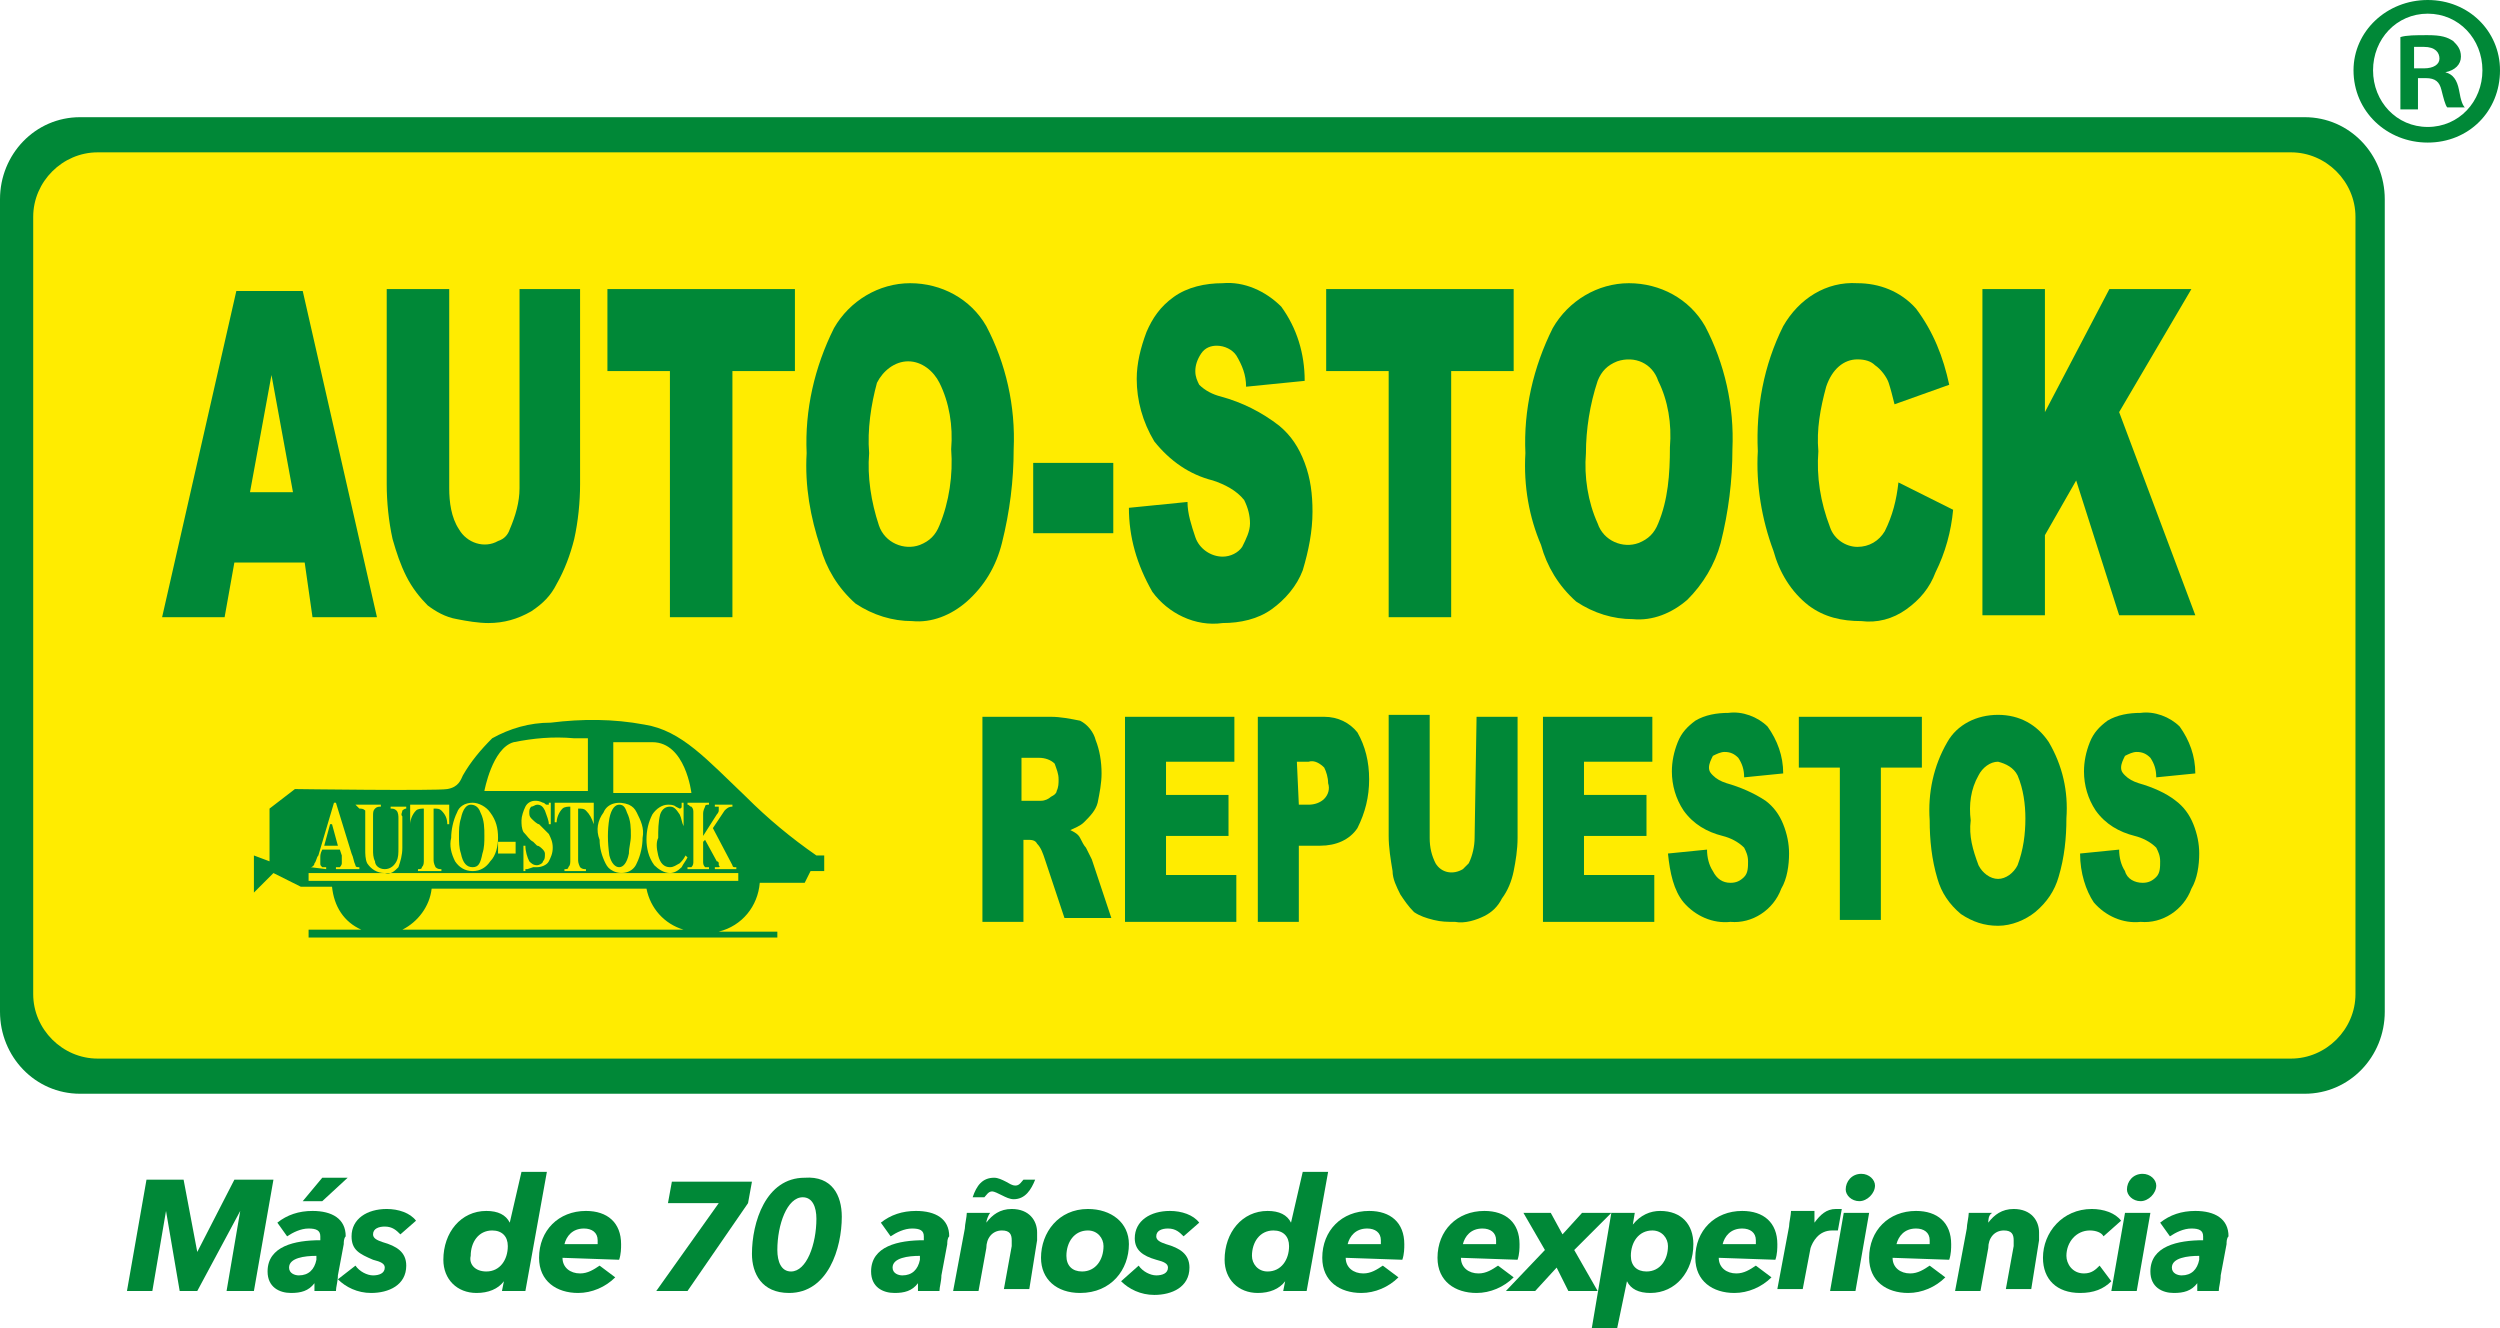 <?xml version="1.0" encoding="utf-8"?>
<!-- Generator: Adobe Illustrator 24.2.3, SVG Export Plug-In . SVG Version: 6.00 Build 0)  -->
<svg version="1.1" id="Capa_1" xmlns="http://www.w3.org/2000/svg" xmlns:xlink="http://www.w3.org/1999/xlink" x="0px" y="0px"
	 viewBox="0 0 128 68" style="enable-background:new 0 0 128 68;" xml:space="preserve">
<style type="text/css">
	.st0{fill:#FFEC00;}
	.st1{fill:#008837;}
</style>
<g id="Capa_2_1_">
	<g id="Capa_2-2">
		<path class="st0" d="M121.2,10.6v40.8c0,1.9-1.5,3.4-3.3,3.4l0,0H4.4c-1.9,0-3.4-1.5-3.4-3.4l0,0V10.6c0-1.9,1.5-3.4,3.3-3.4l0,0
			h113.4C119.7,7.2,121.2,8.7,121.2,10.6L121.2,10.6z"/>
		<path class="st1" d="M15.6,28.8H12l-0.5,2.8H8.3l3.8-16.7h3.4l3.8,16.7H16L15.6,28.8z M15,25.2l-1.1-6l-1.1,6H15z"/>
		<path class="st1" d="M26.6,14.8h3.1v10c0,0.9-0.1,1.9-0.3,2.8c-0.2,0.8-0.5,1.6-0.9,2.3c-0.3,0.6-0.7,1-1.3,1.4
			c-0.7,0.4-1.4,0.6-2.2,0.6c-0.5,0-1.1-0.1-1.6-0.2c-0.6-0.1-1.1-0.4-1.5-0.7c-0.4-0.4-0.8-0.9-1.1-1.5c-0.3-0.6-0.5-1.2-0.7-1.9
			c-0.2-0.9-0.3-1.9-0.3-2.8v-10H23V25c0,0.7,0.1,1.5,0.5,2.1c0.4,0.7,1.3,1,2,0.6c0.3-0.1,0.5-0.3,0.6-0.6c0.3-0.7,0.5-1.4,0.5-2.1
			L26.6,14.8z"/>
		<path class="st1" d="M31.1,14.8h9.6V19h-3.2v12.6h-3.2V19h-3.2C31.1,19,31.1,14.8,31.1,14.8z"/>
		<path class="st1" d="M41.3,23.2c-0.1-2.2,0.4-4.4,1.4-6.4c0.8-1.4,2.3-2.3,3.9-2.3c1.6,0,3.1,0.8,3.9,2.2c1,1.9,1.5,4.1,1.4,6.3
			c0,1.6-0.2,3.2-0.6,4.8c-0.3,1.2-0.9,2.2-1.8,3c-0.8,0.7-1.8,1.1-2.8,1c-1,0-2-0.3-2.9-0.9c-0.9-0.8-1.5-1.8-1.8-2.9
			C41.5,26.5,41.2,24.9,41.3,23.2z M44.5,23.2c-0.1,1.2,0.1,2.5,0.5,3.7c0.3,0.9,1.3,1.3,2.1,1c0.5-0.2,0.8-0.5,1-1
			c0.5-1.2,0.7-2.6,0.6-3.9c0.1-1.2-0.1-2.4-0.6-3.4c-0.3-0.6-0.9-1.1-1.6-1.1c-0.7,0-1.3,0.5-1.6,1.1C44.6,20.7,44.4,22,44.5,23.2
			L44.5,23.2z"/>
		<path class="st1" d="M52.9,23.7H57v3.6h-4.1V23.7z"/>
		<path class="st1" d="M57.8,26l3-0.3c0,0.6,0.2,1.2,0.4,1.8c0.2,0.6,0.8,1,1.4,1c0.4,0,0.8-0.2,1-0.5c0.2-0.4,0.4-0.8,0.4-1.2
			c0-0.4-0.1-0.8-0.3-1.2c-0.4-0.5-1-0.8-1.6-1c-1.2-0.3-2.2-1-3-2c-0.6-1-0.9-2.1-0.9-3.2c0-0.8,0.2-1.6,0.5-2.4
			c0.3-0.7,0.7-1.3,1.4-1.8s1.6-0.7,2.5-0.7c1.1-0.1,2.2,0.4,3,1.2c0.8,1.1,1.2,2.4,1.2,3.8l-3,0.3c0-0.6-0.2-1.1-0.5-1.6
			c-0.2-0.3-0.6-0.5-1-0.5c-0.3,0-0.6,0.1-0.8,0.4s-0.3,0.6-0.3,0.9s0.1,0.5,0.2,0.7c0.3,0.3,0.7,0.5,1.1,0.6c1.1,0.3,2.1,0.8,3,1.5
			c0.6,0.5,1,1.1,1.3,1.9s0.4,1.6,0.4,2.5c0,1-0.2,2-0.5,3c-0.3,0.8-0.9,1.5-1.6,2s-1.6,0.7-2.5,0.7c-1.4,0.2-2.8-0.5-3.6-1.6
			C58.2,28.9,57.8,27.5,57.8,26z"/>
		<path class="st1" d="M67.9,14.8h9.6V19h-3.2v12.6h-3.2V19h-3.2C67.9,19,67.9,14.8,67.9,14.8z"/>
		<path class="st1" d="M78.1,23.2c-0.1-2.2,0.4-4.4,1.4-6.4c0.8-1.4,2.3-2.3,3.9-2.3s3.1,0.8,3.9,2.2c1,1.9,1.5,4.1,1.4,6.3
			c0,1.6-0.2,3.2-0.6,4.8c-0.3,1.1-0.9,2.1-1.7,2.9c-0.8,0.7-1.8,1.1-2.8,1c-1,0-2-0.3-2.9-0.9c-0.9-0.8-1.5-1.8-1.8-2.9
			C78.3,26.5,78,24.9,78.1,23.2z M81.2,23.2c-0.1,1.2,0.1,2.5,0.6,3.6c0.3,0.9,1.3,1.3,2.1,1c0.5-0.2,0.8-0.5,1-1
			c0.5-1.2,0.6-2.5,0.6-3.9c0.1-1.2-0.1-2.4-0.6-3.4c-0.3-0.9-1.2-1.3-2.1-1c-0.5,0.2-0.8,0.5-1,1C81.4,20.7,81.2,22,81.2,23.2
			L81.2,23.2z"/>
		<path class="st1" d="M97.2,24.7l2.8,1.4c-0.1,1.1-0.4,2.2-0.9,3.2c-0.3,0.8-0.8,1.4-1.5,1.9s-1.5,0.7-2.3,0.6
			c-1,0-1.9-0.2-2.7-0.8c-0.9-0.7-1.5-1.7-1.8-2.8c-0.6-1.6-0.9-3.4-0.8-5.1c-0.1-2.2,0.3-4.4,1.3-6.4c0.8-1.4,2.2-2.3,3.8-2.2
			c1.1,0,2.2,0.4,3,1.3c0.9,1.2,1.4,2.5,1.7,3.9l-2.8,1c-0.1-0.4-0.2-0.8-0.3-1.1c-0.1-0.3-0.4-0.7-0.7-0.9
			c-0.2-0.2-0.5-0.3-0.9-0.3c-0.7,0-1.3,0.5-1.6,1.4c-0.3,1.1-0.5,2.2-0.4,3.3c-0.1,1.3,0.1,2.6,0.6,3.9c0.2,0.6,0.8,1,1.4,1
			s1.1-0.3,1.4-0.8C96.9,26.4,97.1,25.6,97.2,24.7z"/>
		<path class="st1" d="M101.5,14.8h3.2v6.3l3.3-6.3h4.2l-3.7,6.3l3.9,10.4h-3.9l-2.2-6.9l-1.6,2.8v4.1h-3.2
			C101.5,31.5,101.5,14.8,101.5,14.8z"/>
		<path class="st1" d="M50.3,47.2V36.7h3.5c0.5,0,1,0.1,1.5,0.2c0.4,0.2,0.7,0.6,0.8,1c0.2,0.5,0.3,1.1,0.3,1.7c0,0.5-0.1,1-0.2,1.5
			c-0.1,0.4-0.4,0.7-0.7,1c-0.2,0.2-0.5,0.3-0.7,0.4c0.2,0.1,0.4,0.2,0.5,0.4s0.2,0.4,0.3,0.5c0.1,0.2,0.2,0.4,0.3,0.6l1,3h-2.4
			l-1-3c-0.1-0.3-0.2-0.6-0.4-0.8C53,43,52.8,43,52.6,43h-0.2v4.2H50.3z M52.4,41h0.9c0.2,0,0.4-0.1,0.5-0.2
			c0.2-0.1,0.3-0.2,0.3-0.3c0.1-0.2,0.1-0.4,0.1-0.6c0-0.3-0.1-0.5-0.2-0.8c-0.2-0.2-0.5-0.3-0.8-0.3h-0.9V41H52.4z"/>
		<path class="st1" d="M57.6,36.7h5.6V39h-3.5v1.7h3.2v2.1h-3.2v2h3.6v2.4h-5.7C57.6,47.2,57.6,36.7,57.6,36.7z"/>
		<path class="st1" d="M64.4,36.7h3.4c0.7,0,1.3,0.3,1.7,0.8c0.4,0.7,0.6,1.5,0.6,2.4s-0.2,1.7-0.6,2.5c-0.4,0.6-1.1,0.9-1.9,0.9
			h-1.1v3.9h-2.1V36.7z M66.5,41.2H67c0.3,0,0.6-0.1,0.8-0.3c0.2-0.2,0.3-0.5,0.2-0.8c0-0.3-0.1-0.6-0.2-0.8
			c-0.2-0.2-0.5-0.4-0.8-0.3h-0.6L66.5,41.2z"/>
		<path class="st1" d="M75.6,36.7h2.1v6.2c0,0.6-0.1,1.2-0.2,1.7s-0.3,1-0.6,1.4c-0.2,0.4-0.5,0.7-0.9,0.9s-1,0.4-1.5,0.3
			c-0.4,0-0.7,0-1.1-0.1s-0.7-0.2-1-0.4c-0.3-0.3-0.5-0.6-0.7-0.9c-0.2-0.4-0.4-0.8-0.4-1.2c-0.1-0.6-0.2-1.2-0.2-1.8v-6.2h2.1v6.3
			c0,0.5,0.1,0.9,0.3,1.3c0.3,0.5,0.9,0.6,1.4,0.3c0.1-0.1,0.2-0.2,0.3-0.3c0.2-0.4,0.3-0.9,0.3-1.3L75.6,36.7z"/>
		<path class="st1" d="M79,36.7h5.6V39h-3.5v1.7h3.2v2.1h-3.2v2h3.6v2.4H79V36.7z"/>
		<path class="st1" d="M85.4,43.7l2-0.2c0,0.4,0.1,0.8,0.3,1.1c0.2,0.4,0.5,0.6,0.9,0.6c0.3,0,0.5-0.1,0.7-0.3s0.2-0.5,0.2-0.8
			s-0.1-0.5-0.2-0.7c-0.3-0.3-0.7-0.5-1.1-0.6c-0.8-0.2-1.5-0.6-2-1.3c-0.4-0.6-0.6-1.3-0.6-2c0-0.5,0.1-1,0.3-1.5
			c0.2-0.5,0.5-0.8,0.9-1.1c0.5-0.3,1.1-0.4,1.7-0.4c0.7-0.1,1.5,0.2,2,0.7c0.5,0.7,0.8,1.5,0.8,2.4l-2,0.2c0-0.4-0.1-0.7-0.3-1
			c-0.2-0.2-0.4-0.3-0.7-0.3c-0.2,0-0.4,0.1-0.6,0.2c-0.1,0.2-0.2,0.4-0.2,0.6c0,0.2,0.1,0.3,0.2,0.4c0.2,0.2,0.4,0.3,0.7,0.4
			c0.7,0.2,1.4,0.5,2,0.9c0.4,0.3,0.7,0.7,0.9,1.2c0.2,0.5,0.3,1,0.3,1.5c0,0.6-0.1,1.3-0.4,1.8c-0.4,1.1-1.5,1.8-2.6,1.7
			c-0.9,0.1-1.8-0.3-2.4-1C85.7,45.6,85.5,44.7,85.4,43.7z"/>
		<path class="st1" d="M92.1,36.7h6.3v2.6h-2.1v7.8h-2.1v-7.8h-2.1C92.1,39.3,92.1,36.7,92.1,36.7z"/>
		<path class="st1" d="M98.8,42c-0.1-1.4,0.2-2.8,0.9-4c0.5-0.9,1.5-1.4,2.6-1.4s2,0.5,2.6,1.4c0.7,1.2,1,2.5,0.9,3.9
			c0,1-0.1,2-0.4,3c-0.2,0.7-0.6,1.3-1.2,1.8c-0.5,0.4-1.2,0.7-1.9,0.7c-0.7,0-1.3-0.2-1.9-0.6c-0.6-0.5-1-1.1-1.2-1.8
			C98.9,44,98.8,43,98.8,42z M100.9,42c-0.1,0.8,0.1,1.5,0.4,2.3c0.2,0.4,0.6,0.7,1,0.7s0.8-0.3,1-0.7c0.3-0.8,0.4-1.6,0.4-2.4
			c0-0.7-0.1-1.5-0.4-2.2c-0.2-0.4-0.6-0.6-1-0.7c-0.4,0-0.8,0.3-1,0.7C100.9,40.4,100.8,41.2,100.9,42z"/>
		<path class="st1" d="M106.5,43.7l2-0.2c0,0.4,0.1,0.8,0.3,1.1c0.1,0.4,0.5,0.6,0.9,0.6c0.3,0,0.5-0.1,0.7-0.3s0.2-0.5,0.2-0.8
			s-0.1-0.5-0.2-0.7c-0.3-0.3-0.7-0.5-1.1-0.6c-0.8-0.2-1.5-0.6-2-1.3c-0.4-0.6-0.6-1.3-0.6-2c0-0.5,0.1-1,0.3-1.5
			c0.2-0.5,0.5-0.8,0.9-1.1c0.5-0.3,1.1-0.4,1.7-0.4c0.7-0.1,1.5,0.2,2,0.7c0.5,0.7,0.8,1.5,0.8,2.4l-2,0.2c0-0.4-0.1-0.7-0.3-1
			c-0.2-0.2-0.4-0.3-0.7-0.3c-0.2,0-0.4,0.1-0.6,0.2c-0.1,0.2-0.2,0.4-0.2,0.6c0,0.2,0.1,0.3,0.2,0.4c0.2,0.2,0.4,0.3,0.7,0.4
			c0.7,0.2,1.4,0.5,1.9,0.9c0.4,0.3,0.7,0.7,0.9,1.2c0.2,0.5,0.3,1,0.3,1.5c0,0.6-0.1,1.3-0.4,1.8c-0.4,1.1-1.5,1.8-2.6,1.7
			c-0.9,0.1-1.8-0.3-2.4-1C106.8,45.6,106.5,44.7,106.5,43.7z"/>
		<path class="st0" d="M42.4,43.2H42c-1.2-0.9-2.3-1.8-3.4-2.8l-0.7-0.7c-1.7-1.6-3-2.8-4.7-3.2c-0.9-0.2-1.8-0.3-2.8-0.3
			c-0.8,0-1.6,0.1-2.2,0.1c-1.2,0-2.4,0.4-3.4,1c-0.6,0.6-1.2,1.3-1.6,2.1l0,0c0,0.1-0.1,0.2-0.1,0.2v0.1H23h-7.8
			c-0.1,0-0.3,0-0.4,0.1l-1.3,1c-0.2,0.1-0.3,0.3-0.3,0.5v1.9l0,0c-0.1,0-0.1,0-0.2,0c-0.1,0-0.3,0-0.4,0.1
			c-0.2,0.1-0.3,0.3-0.3,0.5v1.9c0,0.3,0.1,0.5,0.4,0.6c0.1,0,0.2,0,0.2,0c0.2,0,0.3-0.1,0.4-0.2l0.7-0.7l1,0.5
			c0.1,0,0.2,0.1,0.2,0.1h1.1c0.1,0.4,0.2,0.7,0.4,1h-1c-0.3,0-0.6,0.3-0.6,0.6V48c0,0.3,0.3,0.6,0.6,0.6l0,0h24
			c0.3,0,0.6-0.3,0.6-0.6l0,0v-0.3c0-0.3-0.3-0.6-0.6-0.6h-1c0.3-0.4,0.5-0.8,0.6-1.2h1.8c0.2,0,0.4-0.1,0.5-0.3l0.2-0.3h0.4
			c0.3,0,0.6-0.3,0.6-0.6v-0.8C43,43.5,42.7,43.2,42.4,43.2z"/>
		<path class="st1" d="M24.2,44.4c0.3,0,0.4-0.2,0.5-0.7c0.1-0.3,0.1-0.6,0.1-0.9c0-0.4,0-0.8-0.2-1.2c-0.1-0.3-0.3-0.4-0.5-0.4
			s-0.4,0.2-0.5,0.7c-0.1,0.3-0.1,0.6-0.1,0.9c0,0.3,0,0.6,0.1,0.9C23.7,44.2,23.9,44.4,24.2,44.4z"/>
		<polygon class="st1" points="17,42.2 16.9,42.2 16.6,43.3 17.3,43.3 		"/>
		<path class="st1" d="M31.7,44.4c0.2,0,0.4-0.2,0.5-0.7c0-0.3,0.1-0.6,0.1-0.9c0-0.4,0-0.8-0.2-1.2c-0.1-0.3-0.2-0.4-0.4-0.4
			s-0.4,0.2-0.5,0.7c-0.1,0.6-0.1,1.2,0,1.9C31.3,44.2,31.5,44.4,31.7,44.4z"/>
		<path class="st1" d="M41.8,43.8c-1.3-0.9-2.5-1.9-3.6-3c-2-1.9-3.3-3.4-5.2-3.7c-1.6-0.3-3.2-0.3-4.8-0.1c-1.1,0-2.1,0.3-3,0.8
			c-0.6,0.6-1.1,1.2-1.5,1.9c-0.1,0.2-0.2,0.6-0.8,0.7s-7.8,0-7.8,0l-1.3,1v2.7L13,43.8v1.9l1-1l1.4,0.7H17c0.1,1,0.6,1.8,1.5,2.2
			h-2.7V48h24v-0.3h-3c1.2-0.3,2-1.3,2.1-2.5h2.3l0.3-0.6h0.7v-0.8L41.8,43.8z M36.7,41.7c0,0,0.1-0.1,0.1-0.2v-0.1v-0.1
			c-0.1,0-0.1,0-0.2,0v-0.1h0.9v0.1c-0.2,0-0.3,0.1-0.4,0.2c-0.2,0.3-0.4,0.6-0.6,0.9l1,1.9c0,0,0,0.1,0.1,0.1h0.1v0.1h-1.1v-0.1
			h0.2c0,0,0.1,0,0-0.1v-0.1c0,0,0-0.1-0.1-0.1L36.1,43L36,43.1v1c0,0.1,0,0.2,0.1,0.3c0.1,0,0.1,0,0.2,0v0.1h-1.1v-0.1
			c0.1,0,0.1,0,0.2,0c0.1-0.1,0.1-0.2,0.1-0.3v-2.5c0-0.1,0-0.2-0.1-0.3c-0.1,0-0.1-0.1-0.2-0.1v-0.1h1.1v0.1c-0.1,0-0.2,0-0.2,0.1
			C36,41.5,36,41.6,36,41.7v1.1L36.7,41.7z M31.4,38c0,0,0.3,0,2,0c1.7,0,2,2.6,2,2.6h-4L31.4,38z M33.7,43.8
			c0.1,0.4,0.3,0.6,0.6,0.6c0.2,0,0.3-0.1,0.5-0.2c0.1-0.1,0.2-0.2,0.3-0.4l0.1,0.1c-0.1,0.2-0.2,0.3-0.3,0.5
			c-0.2,0.2-0.4,0.3-0.6,0.3c-0.3,0-0.6-0.2-0.8-0.4c-0.3-0.4-0.4-0.9-0.4-1.3c0-0.5,0.1-0.9,0.3-1.3c0.2-0.3,0.5-0.5,0.8-0.5
			c0.1,0,0.3,0,0.4,0.1l0.2,0.1c0,0,0.1,0,0.1-0.1c0,0,0-0.1,0-0.2H35v1.2l0,0c-0.1-0.2-0.1-0.4-0.2-0.6c-0.2-0.3-0.3-0.4-0.5-0.4
			s-0.4,0.1-0.5,0.4c-0.1,0.4-0.1,0.8-0.1,1.2C33.6,43.1,33.6,43.4,33.7,43.8L33.7,43.8z M30.9,41.6c0.2-0.5,0.8-0.6,1.3-0.4
			c0.2,0.1,0.3,0.2,0.4,0.4c0.2,0.4,0.4,0.8,0.3,1.3c0,0.4-0.1,0.9-0.3,1.3c-0.2,0.5-0.8,0.6-1.2,0.4c-0.2-0.1-0.3-0.2-0.4-0.4
			c-0.2-0.4-0.3-0.8-0.3-1.2C30.5,42.5,30.6,42,30.9,41.6L30.9,41.6z M30.4,42.2L30.4,42.2c-0.1-0.3-0.2-0.5-0.4-0.7
			c-0.1-0.1-0.2-0.1-0.4-0.1V44c0,0.1,0,0.2,0.1,0.4c0.1,0.1,0.2,0.1,0.3,0.1v0.1h-1.1v-0.1c0.1,0,0.2,0,0.2-0.1
			c0.1-0.1,0.1-0.2,0.1-0.4v-2.7c-0.1,0-0.3,0-0.4,0.1c-0.2,0.2-0.3,0.5-0.3,0.7h-0.1v-1h2L30.4,42.2z M26.3,38c1-0.2,2-0.3,3.1-0.2
			h0.7v2.7h-5.3C24.8,40.5,25.2,38.3,26.3,38z M27.8,43.5c-0.1-0.1-0.2-0.2-0.3-0.2l-0.2-0.2c-0.2-0.1-0.3-0.3-0.5-0.5
			c-0.1-0.2-0.1-0.4-0.1-0.6c0-0.2,0.1-0.5,0.2-0.7s0.3-0.3,0.5-0.3c0.1,0,0.2,0,0.4,0.1c0.1,0,0.1,0.1,0.2,0.1h0.1v-0.1h0.1v1.1
			h-0.1c0-0.2-0.1-0.4-0.2-0.7c-0.1-0.2-0.2-0.3-0.4-0.3c-0.1,0-0.2,0.1-0.3,0.1c-0.1,0.1-0.1,0.2-0.1,0.3s0,0.2,0.1,0.3
			s0.3,0.3,0.4,0.3l0.2,0.2c0.1,0.1,0.2,0.2,0.3,0.3c0.1,0.2,0.2,0.4,0.2,0.7s-0.1,0.5-0.2,0.7s-0.4,0.3-0.6,0.3h-0.2L27,44.5l0,0
			l0,0l0,0c0,0,0,0-0.1,0v0.1h-0.1v-1.3h0.1c0,0.3,0.1,0.6,0.2,0.8c0.1,0.1,0.2,0.2,0.4,0.2c0.1,0,0.3-0.1,0.3-0.2
			c0.1-0.1,0.1-0.2,0.1-0.4C27.9,43.7,27.9,43.6,27.8,43.5L27.8,43.5z M26.4,43.1v0.6h-0.9v-0.6H26.4z M24.2,41.1
			c0.3,0,0.7,0.2,0.9,0.5c0.3,0.4,0.4,0.8,0.4,1.3c0,0.4-0.1,0.9-0.4,1.2c-0.2,0.3-0.5,0.5-0.9,0.5s-0.7-0.2-0.9-0.5
			c-0.2-0.4-0.3-0.8-0.2-1.2c0-0.4,0.1-0.9,0.3-1.3C23.5,41.3,23.8,41.1,24.2,41.1L24.2,41.1z M21,41.2h2v1h-0.1
			c0-0.3-0.1-0.5-0.3-0.7c-0.1-0.1-0.2-0.1-0.4-0.1V44c0,0.1,0,0.2,0.1,0.4c0.1,0.1,0.2,0.1,0.3,0.1v0.1h-1.2v-0.1
			c0.1,0,0.2,0,0.2-0.1c0.1-0.1,0.1-0.2,0.1-0.4v-2.6c-0.1,0-0.3,0-0.4,0.1C21.1,41.7,21,42,21,42.2h0V41.2z M18.2,41.2h1.3v0.1
			c-0.1,0-0.2,0-0.3,0.1c-0.1,0.1-0.1,0.2-0.1,0.4v1.7c0,0.2,0,0.4,0.1,0.6c0,0.2,0.2,0.4,0.5,0.4s0.5-0.2,0.6-0.4s0.1-0.4,0.1-0.7
			v-1.5c0-0.1,0-0.3-0.1-0.4c-0.1-0.1-0.2-0.1-0.3-0.1v-0.1h0.8v0.1c-0.1,0-0.2,0.1-0.2,0.1c0,0.1-0.1,0.2,0,0.3v1.6
			c0,0.4-0.1,0.7-0.2,1c-0.2,0.2-0.4,0.4-0.7,0.3c-0.4,0-0.7-0.2-0.9-0.5c-0.1-0.2-0.1-0.5-0.1-0.7v-1.7c0-0.1,0-0.2,0-0.3
			c-0.1-0.1-0.2-0.1-0.3-0.1L18.2,41.2z M15.9,44.4c0.1,0,0.2-0.1,0.2-0.2c0.1-0.1,0.1-0.3,0.2-0.4l0.8-2.7h0.1l0.8,2.6
			c0.1,0.2,0.1,0.4,0.2,0.6c0,0.1,0.1,0.1,0.2,0.1v0.1h-1.2v-0.1c0.1,0,0.2,0,0.2,0s0.1-0.1,0.1-0.2c0-0.1,0-0.1,0-0.2v-0.2
			l-0.1-0.3h-0.9c-0.1,0.2-0.1,0.3-0.1,0.4c0,0.1,0,0.2,0,0.3s0,0.1,0.1,0.2c0.1,0,0.1,0,0.2,0v0.1L15.9,44.4L15.9,44.4z M20.6,47.6
			c0.8-0.4,1.4-1.2,1.5-2.1h11c0.2,1,0.9,1.8,1.9,2.1H20.6z M37.8,45.1h-22v-0.4h22V45.1z"/>
		<path class="st1" d="M118,6H4.1C1.8,6,0,7.9,0,10.2l0,0v41.6C0,54.1,1.8,56,4.1,56l0,0H118c2.3,0,4.1-1.9,4.1-4.2l0,0V10.2
			C122.1,7.9,120.3,6,118,6L118,6z M120.6,50.9c0,1.8-1.5,3.3-3.3,3.3H5c-1.8,0-3.3-1.5-3.3-3.3V11.1c0-1.8,1.5-3.3,3.3-3.3h112.3
			c1.8,0,3.3,1.5,3.3,3.3L120.6,50.9z"/>
	</g>
</g>
<g>
	<path class="st1" d="M11.6,66.1l0.7-4.1l0,0l-2.2,4.1H9.2L8.5,62l0,0l-0.7,4.1H6.5l1-5.7h1.9l0.7,3.7l0,0l1.9-3.7h2l-1,5.7H11.6z"
		/>
	<path class="st1" d="M17.6,63.7l-0.3,1.6c0,0.3-0.1,0.6-0.1,0.8h-1.1c0-0.1,0-0.3,0-0.4l0,0c-0.3,0.4-0.7,0.5-1.2,0.5
		c-0.6,0-1.2-0.3-1.2-1.1c0-1.3,1.4-1.6,2.7-1.6c0-0.1,0-0.1,0-0.2c0-0.3-0.2-0.4-0.6-0.4s-0.8,0.2-1.1,0.4l-0.5-0.7
		c0.5-0.4,1.1-0.6,1.8-0.6c1,0,1.7,0.4,1.7,1.3C17.6,63.4,17.6,63.6,17.6,63.7z M16.2,64.3c-0.6,0-1.4,0.1-1.4,0.6
		c0,0.3,0.3,0.4,0.5,0.4c0.5,0,0.8-0.3,0.9-0.8V64.3L16.2,64.3z M16.5,61.5h-1l1-1.2h1.3L16.5,61.5z"/>
	<path class="st1" d="M18.2,64.8c0.2,0.3,0.6,0.5,0.9,0.5s0.6-0.1,0.6-0.4c0-0.2-0.2-0.3-0.6-0.4C18.4,64.2,18,64,18,63.3
		c0-0.9,0.8-1.4,1.8-1.4c0.6,0,1.2,0.2,1.5,0.6l-0.8,0.7c-0.2-0.2-0.4-0.4-0.8-0.4c-0.3,0-0.6,0.1-0.6,0.4c0,0.2,0.2,0.3,0.5,0.4
		c0.7,0.2,1.2,0.5,1.2,1.2c0,1-0.9,1.4-1.8,1.4c-0.7,0-1.3-0.3-1.7-0.7L18.2,64.8z"/>
	<path class="st1" d="M26.7,60H28l-1.1,6.1h-1.2l0.1-0.5l0,0c-0.3,0.4-0.8,0.6-1.4,0.6c-1,0-1.7-0.7-1.7-1.7c0-1.4,0.9-2.5,2.2-2.5
		c0.6,0,1,0.2,1.2,0.6l0,0L26.7,60z M24.9,65.1c0.7,0,1.1-0.6,1.1-1.3c0-0.5-0.3-0.8-0.8-0.8c-0.7,0-1.1,0.6-1.1,1.3
		C24,64.7,24.3,65.1,24.9,65.1z"/>
	<path class="st1" d="M28.8,64.4C28.8,64.4,28.8,64.5,28.8,64.4c0,0.5,0.4,0.8,0.9,0.8c0.4,0,0.7-0.2,1-0.4l0.8,0.6
		c-0.5,0.5-1.2,0.8-1.9,0.8c-1.1,0-2-0.6-2-1.8c0-1.4,1-2.4,2.4-2.4c1.1,0,1.8,0.6,1.8,1.7c0,0.2,0,0.5-0.1,0.8L28.8,64.4L28.8,64.4
		z M30.6,63.5c0-0.4-0.3-0.6-0.7-0.6c-0.6,0-0.9,0.4-1,0.8h1.7C30.6,63.6,30.6,63.5,30.6,63.5z"/>
	<path class="st1" d="M35.2,66.1h-1.6l3.2-4.5h-2.6l0.2-1.1h4.1l-0.2,1.1L35.2,66.1z"/>
	<path class="st1" d="M43.1,62.3c0,1.6-0.7,3.9-2.7,3.9c-1.4,0-1.9-1-1.9-2c0-1.6,0.7-3.9,2.7-3.9C42.6,60.2,43.1,61.2,43.1,62.3z
		 M39.8,64c0,0.6,0.2,1.1,0.7,1.1c0.8,0,1.3-1.4,1.3-2.7c0-0.6-0.2-1.1-0.7-1.1C40.3,61.3,39.8,62.7,39.8,64z"/>
	<path class="st1" d="M48.5,63.7l-0.3,1.6c0,0.3-0.1,0.6-0.1,0.8H47c0-0.1,0-0.3,0-0.4l0,0c-0.3,0.4-0.7,0.5-1.2,0.5
		c-0.6,0-1.2-0.3-1.2-1.1c0-1.3,1.4-1.6,2.7-1.6c0-0.1,0-0.1,0-0.2c0-0.3-0.2-0.4-0.6-0.4c-0.4,0-0.8,0.2-1.1,0.4l-0.5-0.7
		c0.5-0.4,1.1-0.6,1.8-0.6c1,0,1.7,0.4,1.7,1.3C48.5,63.4,48.5,63.6,48.5,63.7z M47.1,64.3c-0.6,0-1.4,0.1-1.4,0.6
		c0,0.3,0.3,0.4,0.5,0.4c0.5,0,0.8-0.3,0.9-0.8V64.3L47.1,64.3z"/>
	<path class="st1" d="M50.5,62.6c0.3-0.4,0.7-0.7,1.3-0.7c0.9,0,1.3,0.6,1.3,1.2c0,0.1,0,0.3,0,0.4L52.7,66h-1.3l0.4-2.2
		c0-0.1,0-0.2,0-0.3c0-0.3-0.1-0.5-0.5-0.5c-0.5,0-0.8,0.4-0.8,0.9l-0.4,2.2h-1.3l0.6-3.2c0-0.2,0.1-0.6,0.1-0.8h1.2
		C50.6,62.2,50.5,62.5,50.5,62.6L50.5,62.6z M51.9,61.4c-0.2,0-0.4-0.1-0.6-0.2c-0.2-0.1-0.4-0.2-0.5-0.2c-0.2,0-0.3,0.2-0.4,0.3
		h-0.6c0.2-0.6,0.5-1,1.1-1c0.2,0,0.4,0.1,0.6,0.2c0.2,0.1,0.3,0.2,0.5,0.2s0.3-0.2,0.4-0.3H53C52.8,60.9,52.5,61.4,51.9,61.4z"/>
	<path class="st1" d="M53.3,64.4c0-1.3,0.9-2.5,2.4-2.5c1.2,0,2.1,0.7,2.1,1.8c0,1.3-0.9,2.5-2.5,2.5C54.1,66.2,53.3,65.5,53.3,64.4
		z M55.7,63c-0.7,0-1.1,0.6-1.1,1.3c0,0.5,0.3,0.8,0.8,0.8c0.7,0,1.1-0.6,1.1-1.3C56.5,63.4,56.2,63,55.7,63z"/>
	<path class="st1" d="M58.3,64.8c0.2,0.3,0.6,0.5,0.9,0.5c0.3,0,0.6-0.1,0.6-0.4c0-0.2-0.2-0.3-0.6-0.4c-0.7-0.2-1.1-0.5-1.1-1.1
		c0-0.9,0.8-1.4,1.8-1.4c0.6,0,1.2,0.2,1.5,0.6l-0.8,0.7c-0.2-0.2-0.4-0.4-0.8-0.4c-0.3,0-0.6,0.1-0.6,0.4c0,0.2,0.2,0.3,0.5,0.4
		c0.7,0.2,1.2,0.5,1.2,1.2c0,1-0.9,1.4-1.8,1.4c-0.7,0-1.3-0.3-1.7-0.7L58.3,64.8z"/>
	<path class="st1" d="M66.7,60H68l-1.1,6.1h-1.2l0.1-0.5l0,0c-0.3,0.4-0.8,0.6-1.4,0.6c-1,0-1.7-0.7-1.7-1.7c0-1.4,0.9-2.5,2.2-2.5
		c0.6,0,1,0.2,1.2,0.6l0,0L66.7,60z M64.9,65.1c0.7,0,1.1-0.6,1.1-1.3c0-0.5-0.3-0.8-0.8-0.8c-0.7,0-1.1,0.6-1.1,1.3
		C64.1,64.7,64.4,65.1,64.9,65.1z"/>
	<path class="st1" d="M68.9,64.4C68.9,64.4,68.9,64.5,68.9,64.4c0,0.5,0.4,0.8,0.9,0.8c0.4,0,0.7-0.2,1-0.4l0.8,0.6
		c-0.5,0.5-1.2,0.8-1.9,0.8c-1.1,0-2-0.6-2-1.8c0-1.4,1-2.4,2.4-2.4c1.1,0,1.8,0.6,1.8,1.7c0,0.2,0,0.5-0.1,0.8L68.9,64.4L68.9,64.4
		z M70.7,63.5c0-0.4-0.3-0.6-0.7-0.6c-0.6,0-0.9,0.4-1,0.8h1.7C70.7,63.6,70.7,63.5,70.7,63.5z"/>
	<path class="st1" d="M74.8,64.4C74.8,64.4,74.8,64.5,74.8,64.4c0,0.5,0.4,0.8,0.9,0.8c0.4,0,0.7-0.2,1-0.4l0.8,0.6
		c-0.5,0.5-1.2,0.8-1.9,0.8c-1.1,0-2-0.6-2-1.8c0-1.4,1-2.4,2.4-2.4c1.1,0,1.8,0.6,1.8,1.7c0,0.2,0,0.5-0.1,0.8L74.8,64.4L74.8,64.4
		z M76.6,63.5c0-0.4-0.3-0.6-0.7-0.6c-0.6,0-0.9,0.4-1,0.8h1.7C76.6,63.6,76.6,63.5,76.6,63.5z"/>
	<path class="st1" d="M80.3,66.1l-0.6-1.2l-1.1,1.2h-1.5l2-2.1L78,62.1h1.4l0.6,1.1l1-1.1h1.5L80.6,64l1.2,2.1H80.3z"/>
	<path class="st1" d="M82.8,68h-1.3l1-5.9h1.2l-0.1,0.6l0,0C84,62.2,84.5,62,85,62c1.1,0,1.7,0.7,1.7,1.7c0,1.4-0.9,2.5-2.2,2.5
		c-0.6,0-1-0.2-1.2-0.6l0,0L82.8,68z M84.6,63c-0.7,0-1.1,0.6-1.1,1.3c0,0.5,0.3,0.8,0.8,0.8c0.7,0,1.1-0.6,1.1-1.3
		C85.4,63.4,85.1,63,84.6,63z"/>
	<path class="st1" d="M88,64.4C88,64.4,88,64.5,88,64.4c0,0.5,0.4,0.8,0.9,0.8c0.4,0,0.7-0.2,1-0.4l0.8,0.6
		c-0.5,0.5-1.2,0.8-1.9,0.8c-1.1,0-2-0.6-2-1.8c0-1.4,1-2.4,2.4-2.4c1.1,0,1.8,0.6,1.8,1.7c0,0.2,0,0.5-0.1,0.8L88,64.4L88,64.4z
		 M89.9,63.5c0-0.4-0.3-0.6-0.7-0.6c-0.6,0-0.9,0.4-1,0.8h1.7C89.9,63.6,89.9,63.5,89.9,63.5z"/>
	<path class="st1" d="M92.9,62.6c0.3-0.4,0.6-0.7,1.1-0.7c0.1,0,0.2,0,0.3,0L94.1,63c-0.1,0-0.2,0-0.3,0c-0.7,0-1,0.6-1.1,0.9
		L92.3,66H91l0.6-3.2c0-0.2,0.1-0.6,0.1-0.8h1.2C92.9,62.2,92.9,62.5,92.9,62.6L92.9,62.6z"/>
	<path class="st1" d="M93.7,66.1l0.7-4h1.3l-0.7,4H93.7z M95.2,61.5c-0.4,0-0.7-0.3-0.7-0.6c0-0.4,0.3-0.8,0.8-0.8
		c0.4,0,0.7,0.3,0.7,0.6C96,61.1,95.6,61.5,95.2,61.5z"/>
	<path class="st1" d="M96.9,64.4C96.9,64.4,96.9,64.5,96.9,64.4c0,0.5,0.4,0.8,0.9,0.8c0.4,0,0.7-0.2,1-0.4l0.8,0.6
		c-0.5,0.5-1.2,0.8-1.9,0.8c-1.1,0-2-0.6-2-1.8c0-1.4,1-2.4,2.4-2.4c1.1,0,1.8,0.6,1.8,1.7c0,0.2,0,0.5-0.1,0.8L96.9,64.4L96.9,64.4
		z M98.8,63.5c0-0.4-0.3-0.6-0.7-0.6c-0.6,0-0.9,0.4-1,0.8h1.7C98.8,63.6,98.8,63.5,98.8,63.5z"/>
	<path class="st1" d="M101.8,62.6c0.3-0.4,0.7-0.7,1.3-0.7c0.9,0,1.3,0.6,1.3,1.2c0,0.1,0,0.3,0,0.4L104,66h-1.3l0.4-2.2
		c0-0.1,0-0.2,0-0.3c0-0.3-0.1-0.5-0.5-0.5c-0.5,0-0.8,0.4-0.8,0.9l-0.4,2.2h-1.3l0.6-3.2c0-0.2,0.1-0.6,0.1-0.8h1.2
		C101.8,62.2,101.8,62.5,101.8,62.6L101.8,62.6z"/>
	<path class="st1" d="M107.7,63.3c-0.1-0.2-0.4-0.3-0.7-0.3c-0.7,0-1.2,0.6-1.2,1.3c0,0.4,0.3,0.9,0.9,0.9c0.4,0,0.6-0.2,0.8-0.4
		l0.6,0.8c-0.4,0.4-0.9,0.6-1.6,0.6c-1.2,0-1.9-0.7-1.9-1.8c0-1.3,1-2.5,2.5-2.5c0.6,0,1.2,0.2,1.5,0.6L107.7,63.3z"/>
	<path class="st1" d="M108.1,66.1l0.7-4h1.3l-0.7,4H108.1z M109.6,61.5c-0.4,0-0.7-0.3-0.7-0.6c0-0.4,0.3-0.8,0.8-0.8
		c0.4,0,0.7,0.3,0.7,0.6C110.4,61.1,110,61.5,109.6,61.5z"/>
	<path class="st1" d="M114,63.7l-0.3,1.6c0,0.3-0.1,0.6-0.1,0.8h-1.1c0-0.1,0-0.3,0-0.4l0,0c-0.3,0.4-0.7,0.5-1.2,0.5
		c-0.6,0-1.2-0.3-1.2-1.1c0-1.3,1.4-1.6,2.7-1.6c0-0.1,0-0.1,0-0.2c0-0.3-0.2-0.4-0.6-0.4s-0.8,0.2-1.1,0.4l-0.5-0.7
		c0.5-0.4,1.1-0.6,1.8-0.6c1,0,1.7,0.4,1.7,1.3C114,63.4,114,63.6,114,63.7z M112.6,64.3c-0.6,0-1.4,0.1-1.4,0.6
		c0,0.3,0.3,0.4,0.5,0.4c0.5,0,0.8-0.3,0.9-0.8V64.3L112.6,64.3z"/>
</g>
<g>
	<path class="st1" d="M128,3.6c0,2.1-1.6,3.7-3.7,3.7c-2.1,0-3.8-1.6-3.8-3.7c0-2,1.7-3.6,3.8-3.6C126.4,0,128,1.6,128,3.6z
		 M121.5,3.6c0,1.6,1.2,2.9,2.8,2.9c1.6,0,2.8-1.3,2.8-2.9c0-1.6-1.2-2.9-2.8-2.9C122.7,0.7,121.5,2,121.5,3.6z M123.7,5.6h-0.8V1.9
		c0.3-0.1,0.8-0.1,1.4-0.1c0.7,0,1,0.1,1.3,0.3c0.2,0.2,0.4,0.4,0.4,0.8c0,0.4-0.3,0.7-0.8,0.8v0c0.4,0.1,0.6,0.4,0.7,0.9
		c0.1,0.6,0.2,0.8,0.3,0.9h-0.9c-0.1-0.1-0.2-0.5-0.3-0.9c-0.1-0.4-0.3-0.6-0.8-0.6h-0.4V5.6z M123.7,3.5h0.4c0.5,0,0.8-0.2,0.8-0.5
		c0-0.3-0.2-0.6-0.8-0.6c-0.2,0-0.4,0-0.5,0V3.5z"/>
</g>
</svg>
